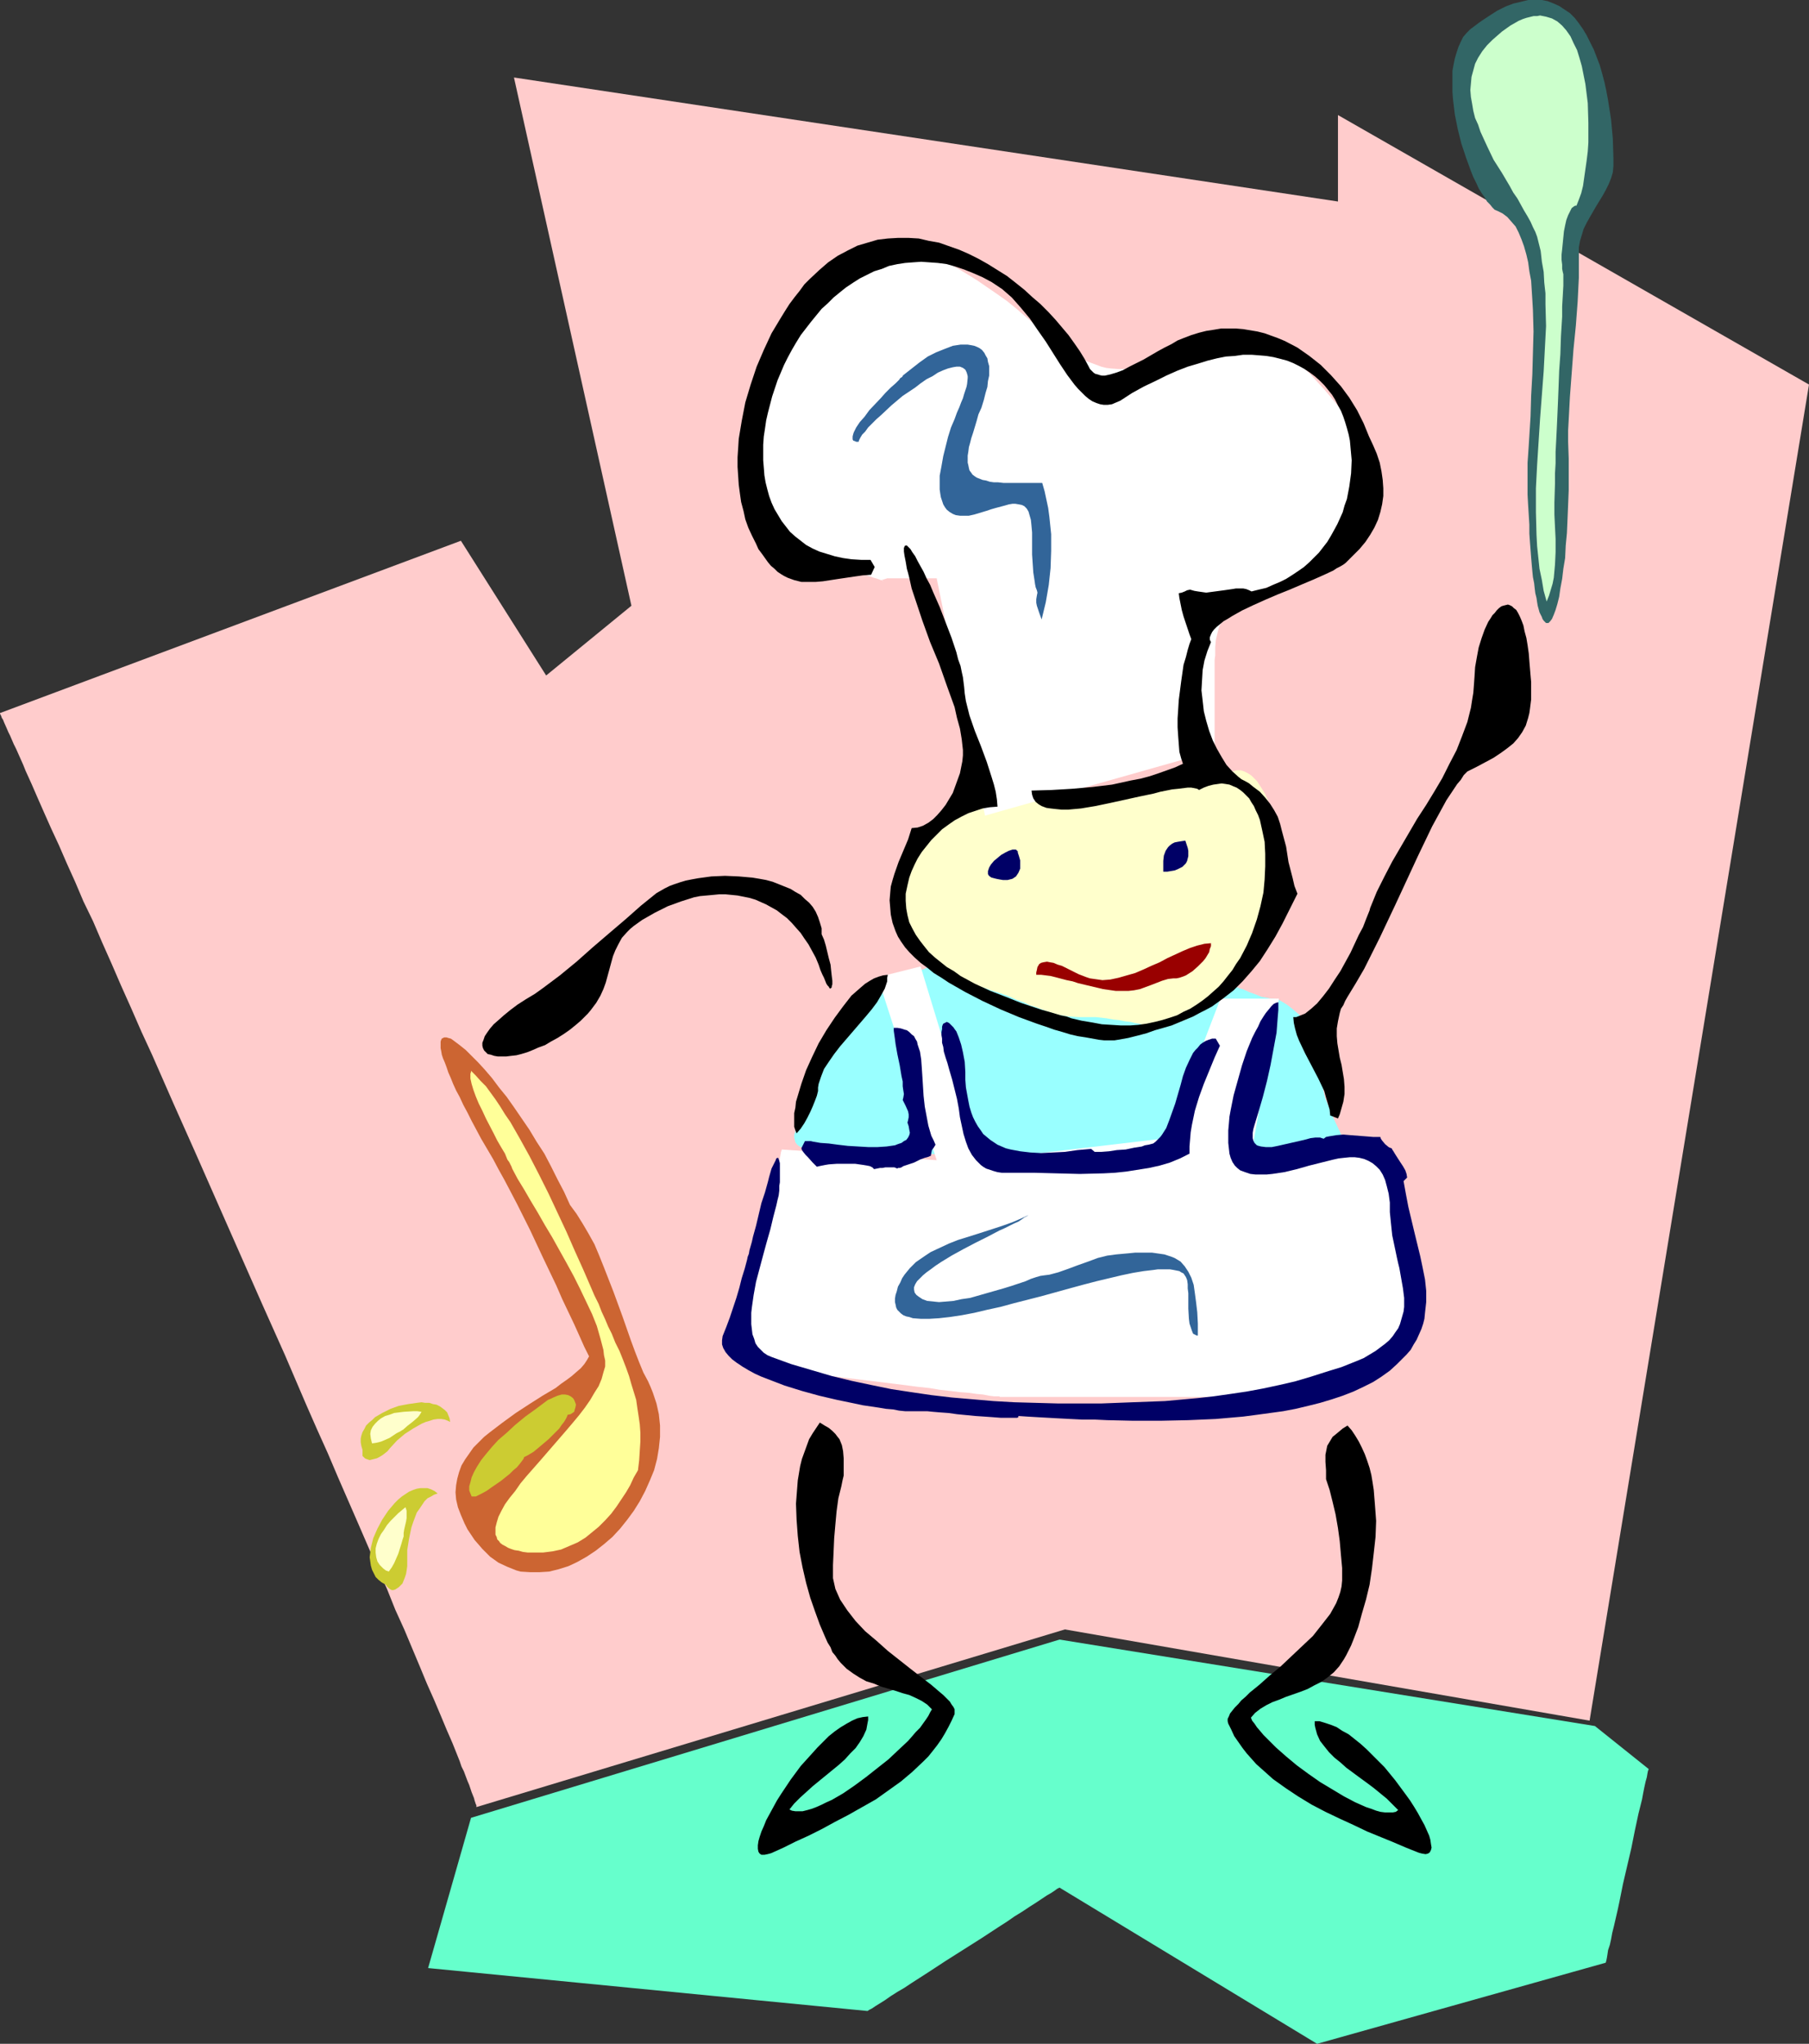 <?xml version="1.0" encoding="UTF-8" standalone="no"?>
<svg
   version="1.0"
   width="129.724mm"
   height="146.573mm"
   id="svg29"
   sodipodi:docname="Ready to Barbeque.wmf"
   xmlns:inkscape="http://www.inkscape.org/namespaces/inkscape"
   xmlns:sodipodi="http://sodipodi.sourceforge.net/DTD/sodipodi-0.dtd"
   xmlns="http://www.w3.org/2000/svg"
   xmlns:svg="http://www.w3.org/2000/svg">
  <rect width="100%" height="100%" fill="#333333" stroke="none"/>
  <sodipodi:namedview
     id="namedview29"
     pagecolor="#ffffff"
     bordercolor="#000000"
     borderopacity="0.25"
     inkscape:showpageshadow="2"
     inkscape:pageopacity="0.0"
     inkscape:pagecheckerboard="0"
     inkscape:deskcolor="#d1d1d1"
     inkscape:document-units="mm" />
  <defs
     id="defs1">
    <pattern
       id="WMFhbasepattern"
       patternUnits="userSpaceOnUse"
       width="6"
       height="6"
       x="0"
       y="0" />
  </defs>
  <path
     style="fill:#66ffcc;fill-opacity:1;fill-rule:evenodd;stroke:none"
     d="m 287.163,444.41 -159.499,48.319 -11.635,40.724 119.099,11.635 v 0 0 l 0.485,-0.323 0.646,-0.323 0.97,-0.646 1.293,-0.808 1.293,-0.808 1.616,-1.131 1.778,-1.131 1.939,-1.131 1.939,-1.293 2.262,-1.454 2.262,-1.454 4.686,-3.07 4.848,-3.07 4.848,-3.07 4.686,-3.07 2.262,-1.454 2.101,-1.454 2.101,-1.293 1.939,-1.293 1.778,-1.131 1.454,-0.97 1.454,-0.97 1.131,-0.646 0.97,-0.646 0.646,-0.485 0.646,-0.323 v 0 0 l 69.811,42.34 78.214,-21.978 v 0 l 0.162,-0.485 0.162,-0.808 0.162,-0.97 0.162,-1.131 0.485,-1.454 0.323,-1.454 0.323,-1.778 0.485,-1.939 0.485,-2.101 0.485,-2.101 0.485,-2.262 0.97,-4.848 2.262,-9.696 0.97,-4.848 0.485,-2.262 0.485,-2.262 0.485,-1.939 0.485,-1.939 0.323,-1.778 0.323,-1.616 0.323,-1.454 0.323,-1.131 0.162,-0.97 0.162,-0.808 0.162,-0.323 v -0.162 l -14.544,-11.635 z"
     id="path1" />
  <path
     style="fill:#ffcccc;fill-opacity:1;fill-rule:evenodd;stroke:none"
     d="m 129.118,489.82 v -0.485 l -0.162,-0.323 -0.162,-0.485 -0.162,-0.485 -0.162,-0.646 -0.323,-0.808 -0.323,-0.808 -0.323,-0.97 -0.323,-0.97 -0.485,-1.131 -0.485,-1.293 -0.485,-1.293 -0.646,-1.293 -0.485,-1.454 -0.646,-1.616 -0.646,-1.616 -0.646,-1.616 -1.616,-3.717 -1.616,-3.878 -1.778,-4.202 -1.939,-4.363 -1.939,-4.686 -2.101,-5.01 -2.101,-5.01 -2.424,-5.333 -2.262,-5.656 -2.586,-5.656 -2.586,-5.979 -2.586,-5.979 -2.747,-6.303 -2.747,-6.303 -2.747,-6.464 -2.909,-6.464 -2.909,-6.626 -5.818,-13.575 -6.141,-13.736 -12.12,-27.473 -5.979,-13.575 -5.979,-13.413 -2.909,-6.626 -2.909,-6.626 -2.909,-6.303 -2.747,-6.303 -2.747,-6.141 -2.586,-5.979 -2.586,-5.818 -2.424,-5.656 -2.586,-5.333 -2.262,-5.333 -2.262,-5.01 -2.101,-4.848 -2.101,-4.525 -1.939,-4.363 -1.778,-4.04 L 8.565,212.509 6.949,208.953 6.302,207.337 5.656,205.883 5.01,204.429 4.363,202.974 3.717,201.681 3.232,200.55 2.747,199.419 2.262,198.449 1.778,197.318 1.131,195.864 0.808,195.055 0.485,194.571 0.323,194.086 0.162,193.763 0,193.439 v -0.162 0 l 124.917,-46.703 23.109,36.522 23.109,-18.908 -31.835,-143.181 223.331,33.614 V 31.189 L 490.294,104.234 430.825,466.388 288.617,441.663 Z"
     id="path2" />
  <path
     style="fill:#99ffff;fill-opacity:1;fill-rule:evenodd;stroke:none"
     d="m 253.227,261.475 h -0.162 l -0.162,0.162 -0.162,0.162 h -0.485 l -0.323,0.323 -0.646,0.162 -1.131,0.485 -1.616,0.485 -1.616,0.808 -3.717,1.616 -3.717,1.454 -1.778,0.97 -1.616,0.808 -1.293,0.646 -1.131,0.808 -0.485,0.323 -0.485,0.323 -0.162,0.162 -0.162,0.323 -0.323,0.485 -0.485,0.485 -0.485,0.646 -0.646,0.646 -0.646,0.808 -0.808,0.646 -1.616,1.939 -1.616,2.101 -0.646,1.131 -0.646,1.293 -0.646,1.293 -0.646,1.454 -0.323,1.454 -0.323,1.616 -0.323,1.616 -0.323,1.616 -0.97,3.07 -1.293,3.07 -1.131,2.909 -0.646,1.293 -0.646,1.293 -0.485,1.293 -0.485,1.131 -0.485,0.97 -0.162,0.97 -0.323,0.808 v 0.808 l 0.162,0.646 0.162,0.646 0.485,0.646 0.646,0.485 0.808,0.323 0.97,0.485 1.131,0.323 1.293,0.323 1.293,0.323 1.454,0.162 2.909,0.323 3.232,0.162 h 3.232 3.07 l 3.07,-0.162 3.07,-0.323 3.394,-0.162 h 3.555 l 1.939,0.162 2.262,0.162 2.262,0.162 2.424,0.485 2.586,0.485 2.909,0.646 5.979,1.131 5.818,0.97 5.656,0.646 2.747,0.162 2.586,0.323 2.586,0.162 2.424,0.162 h 2.262 2.262 6.949 3.07 1.778 1.939 2.101 l 2.101,-0.162 2.262,-0.162 h 2.424 l 5.01,-0.323 5.171,-0.323 5.333,-0.323 5.656,-0.485 2.586,-0.323 2.747,-0.323 2.424,-0.162 2.424,-0.485 2.262,-0.323 2.101,-0.485 1.939,-0.323 1.778,-0.485 1.778,-0.485 1.293,-0.323 1.293,-0.323 1.131,-0.323 0.808,-0.162 0.646,-0.162 0.323,-0.162 h 0.162 l -0.162,-0.323 -0.162,-0.323 -0.323,-0.646 -0.485,-0.97 -0.485,-1.131 -0.485,-1.131 -1.293,-2.747 -1.293,-2.747 -0.485,-1.454 -0.485,-1.131 -0.485,-1.131 -0.323,-1.131 -0.162,-0.808 -0.162,-0.646 0.162,-0.485 v -0.485 l 0.162,-0.808 0.323,-0.646 0.323,-1.778 0.485,-1.939 0.162,-1.939 v -0.97 -0.97 l -0.162,-0.97 -0.323,-0.808 -0.485,-0.808 -0.646,-0.808 -1.454,-1.454 -1.616,-1.778 -3.555,-3.717 -1.939,-1.616 -0.808,-0.646 -0.97,-0.646 -0.808,-0.485 -0.808,-0.485 -0.808,-0.162 -0.646,-0.162 h -0.808 l -0.646,-0.162 -1.778,-0.323 -1.616,-0.646 -1.778,-0.646 -1.778,-0.808 -0.646,-0.162 -0.808,-0.323 -1.454,-0.485 h -0.485 l -0.485,-0.162 h -0.485 -0.323 -0.485 l -0.646,-0.162 h -0.646 -1.616 l -1.778,-0.162 -2.262,-0.162 -2.586,-0.162 -2.747,-0.162 -2.909,-0.162 -3.07,-0.323 -3.394,-0.162 -3.232,-0.162 -7.272,-0.485 -7.272,-0.485 -7.434,-0.646 -3.555,-0.162 -3.394,-0.323 -3.394,-0.162 -3.232,-0.323 -3.07,-0.162 -2.747,-0.162 -2.586,-0.162 -2.424,-0.162 -2.101,-0.162 -1.778,-0.162 -1.293,-0.162 h -0.646 -0.485 -0.323 l -0.323,-0.162 z"
     id="path3" />
  <path
     style="fill:#ffffcc;fill-opacity:1;fill-rule:evenodd;stroke:none"
     d="m 263.569,216.387 -0.162,0.162 -0.323,0.162 -0.808,0.323 -1.131,0.485 -1.131,0.808 -1.454,0.808 -1.616,0.97 -1.616,0.97 -1.616,1.131 -1.616,1.293 -1.616,1.293 -1.293,1.293 -1.293,1.293 -1.131,1.454 -0.808,1.454 -0.485,1.293 -0.162,0.808 v 0.646 l -0.162,1.293 v 1.131 l -0.162,1.131 -0.323,0.808 -0.323,1.778 -0.485,1.454 -0.162,1.454 v 0.97 0.97 l 0.162,0.97 0.323,1.131 0.485,1.454 0.646,1.454 0.646,1.616 0.646,1.293 0.485,1.293 0.646,1.131 0.485,0.97 0.485,0.97 0.97,1.454 1.131,1.293 1.293,1.131 1.293,1.131 0.808,0.646 0.97,0.646 1.939,1.293 2.101,1.131 2.262,0.97 2.262,0.808 2.586,0.808 2.262,0.808 2.586,0.808 2.262,0.808 2.101,0.97 1.939,0.646 1.616,0.808 1.616,0.485 2.909,1.131 1.616,0.485 1.616,0.485 0.97,0.162 0.808,0.162 1.293,0.162 2.586,0.162 h 1.454 0.97 0.97 1.131 l 1.454,0.162 1.454,0.162 1.778,0.323 1.616,0.162 1.616,0.323 1.454,0.162 1.293,0.323 1.131,0.162 0.97,0.323 0.97,0.162 0.97,0.162 h 1.778 1.939 l 0.97,-0.162 1.131,-0.323 1.131,-0.323 1.293,-0.485 1.454,-0.485 1.293,-0.646 1.454,-0.808 1.293,-0.808 2.586,-1.939 2.586,-2.262 2.262,-2.101 1.131,-1.131 0.97,-0.97 0.97,-1.131 0.808,-0.97 0.808,-0.808 0.808,-0.646 0.646,-0.808 0.646,-0.97 0.485,-1.131 0.485,-1.131 0.97,-2.424 0.646,-2.747 0.485,-2.586 0.162,-1.131 0.162,-1.293 0.162,-0.97 v -0.97 -0.646 -0.646 -1.778 l 0.162,-1.616 v -1.778 -2.101 -2.262 l 0.323,-4.848 v -2.424 -2.262 -2.101 l 0.162,-1.939 v -1.616 -0.646 -0.646 -0.97 -0.162 l -0.162,-0.323 -0.162,-0.485 -0.323,-0.646 -0.323,-0.808 -0.485,-0.808 -1.131,-1.778 -0.646,-0.97 -0.808,-0.808 -0.646,-0.646 -0.97,-0.646 -0.97,-0.485 -0.97,-0.323 h -1.131 l -1.131,0.323 -1.293,0.323 -1.454,0.323 -1.616,0.323 -1.939,0.485 -2.101,0.323 -2.101,0.485 -4.525,0.646 -9.534,1.454 -2.262,0.323 -2.262,0.323 -2.101,0.323 -1.778,0.162 -0.97,0.162 h -1.131 l -2.424,0.323 -2.586,0.162 -2.909,0.162 -6.141,0.323 -6.302,0.162 -2.909,0.162 -2.747,0.162 h -2.586 l -2.262,0.162 h -0.97 -0.808 -1.454 -0.646 z"
     id="path4" />
  <path
     style="fill:#ffffff;fill-opacity:1;fill-rule:evenodd;stroke:none"
     d="m 237.875,264.868 15.998,49.612 -42.016,-2.909 v 0.162 l -0.162,0.485 -0.162,0.808 -0.162,0.97 -0.323,1.293 -0.323,1.616 -0.323,1.778 -0.323,1.939 -0.485,2.262 -0.485,2.262 -0.485,2.424 -0.485,2.424 -0.97,5.333 -1.131,5.495 -1.131,5.495 -0.97,5.171 -0.485,2.586 -0.485,2.424 -0.485,2.262 -0.485,2.101 -0.323,1.939 -0.323,1.778 -0.323,1.454 -0.162,1.454 -0.323,0.97 -0.162,0.808 -0.162,0.485 v 0.162 h 0.162 0.162 0.162 l 0.323,0.162 h 0.485 0.485 l 1.293,0.323 1.616,0.162 1.939,0.162 2.101,0.323 2.424,0.323 2.586,0.323 2.747,0.323 2.909,0.323 3.07,0.323 6.464,0.808 13.251,1.616 6.302,0.808 3.07,0.323 2.909,0.485 2.909,0.323 2.586,0.323 2.262,0.162 2.262,0.323 1.778,0.162 1.616,0.323 1.293,0.162 h 0.646 0.323 0.485 l 0.162,0.162 h 0.162 60.923 l 37.814,-5.818 14.544,-17.453 -7.272,-43.795 h -37.814 l 7.272,-40.886 h -15.837 l -14.544,37.815 -50.742,5.979 -15.998,-52.521 z"
     id="path5" />
  <path
     style="fill:#ffffff;fill-opacity:1;fill-rule:evenodd;stroke:none"
     d="m 266.963,221.074 -13.09,-64.318 h -11.635 -0.646 -0.646 -0.485 l -0.485,0.162 -0.485,0.162 h -0.323 v 0.162 0.162 l 0.162,0.162 v -0.162 l -0.323,-0.162 h -0.323 l -0.323,-0.162 -0.485,-0.162 -0.485,-0.162 -0.646,-0.162 -0.808,-0.323 -0.97,-0.323 -1.131,-0.323 -1.131,-0.323 -1.454,-0.485 -1.616,-0.485 -1.778,-0.485 -1.939,-0.646 -1.778,-0.485 -1.616,-0.646 -1.616,-0.485 -1.454,-0.646 -1.454,-0.646 -2.424,-1.293 -2.262,-1.293 -1.939,-1.454 -1.454,-1.454 -1.454,-1.454 -1.131,-1.616 -0.808,-1.616 -0.646,-1.454 -0.485,-1.616 -0.485,-1.616 -0.162,-1.778 -0.162,-3.232 v -0.808 -0.97 l 0.162,-1.293 v -1.131 l 0.162,-1.454 0.162,-1.293 0.323,-3.07 0.323,-3.394 0.485,-3.394 1.293,-7.272 0.646,-3.394 0.808,-3.394 0.808,-3.232 0.97,-2.747 0.485,-1.293 0.485,-1.131 0.485,-1.131 0.485,-0.97 0.485,-0.808 0.485,-0.646 0.646,-0.485 0.485,-0.485 0.646,-0.323 0.646,-0.323 0.808,-0.485 0.97,-0.485 0.97,-0.646 0.97,-0.646 2.262,-1.454 2.586,-1.616 2.747,-1.778 5.494,-3.555 2.586,-1.616 2.586,-1.616 2.424,-1.616 0.97,-0.646 0.97,-0.808 0.97,-0.485 0.808,-0.485 0.808,-0.485 0.485,-0.485 0.485,-0.323 0.485,-0.323 h 0.162 l 0.162,-0.162 v 0 0.162 h 0.323 l 0.162,0.162 0.808,0.323 1.131,0.485 1.293,0.646 1.454,0.646 1.778,0.97 1.939,0.97 2.101,1.131 2.262,1.293 2.424,1.454 2.586,1.616 2.586,1.778 2.586,1.778 2.747,1.939 2.586,2.101 1.293,1.131 1.131,0.97 1.131,0.97 0.97,0.808 0.808,0.646 0.646,0.646 0.808,0.646 0.485,0.646 0.97,0.97 0.808,0.808 0.323,0.323 0.323,0.323 0.485,0.646 1.293,0.97 0.646,0.485 0.97,0.646 1.293,0.485 0.808,0.323 0.808,0.485 0.97,0.323 0.97,0.485 1.131,0.485 1.293,0.485 1.293,0.485 1.293,0.485 1.293,0.323 1.293,0.162 2.262,0.162 h 2.101 l 2.101,-0.323 1.939,-0.646 1.939,-0.646 1.939,-0.808 3.878,-1.778 1.939,-0.808 2.101,-0.808 2.101,-0.646 2.262,-0.485 2.424,-0.485 h 2.747 2.586 l 2.424,0.162 2.262,0.162 2.101,0.323 1.939,0.323 2.101,0.646 1.778,0.808 1.778,0.808 1.778,1.131 1.778,1.131 1.778,1.454 1.778,1.616 1.778,1.939 1.939,2.101 1.939,2.262 2.101,2.586 2.101,2.747 1.778,2.586 1.616,2.586 1.293,2.586 1.131,2.262 0.97,2.424 0.808,2.262 0.485,2.262 0.323,2.101 v 2.101 1.939 l -0.323,2.101 -0.485,1.778 -0.646,1.778 -0.808,1.778 -0.97,1.778 -0.485,0.808 -0.808,0.646 -1.454,1.454 -1.939,1.454 -1.939,1.293 -2.101,1.131 -2.424,0.97 -4.848,2.101 -4.848,1.778 -2.262,0.97 -2.101,0.97 -2.101,0.808 -1.778,1.131 -1.616,0.97 -1.293,0.97 -0.97,1.131 -0.97,0.808 -0.97,0.646 -0.808,0.646 -1.616,1.131 -1.131,1.131 -0.485,0.808 -0.485,0.808 -0.323,1.131 -0.323,1.293 -0.323,1.454 -0.162,1.939 v 0.97 1.131 l -0.162,1.293 v 1.293 23.271 z"
     id="path6" />
  <path
     style="fill:#326666;fill-opacity:1;fill-rule:evenodd;stroke:none"
     d="m 437.289,42.987 -0.162,-5.333 -0.485,-5.333 -0.808,-5.171 -0.485,-2.586 -0.485,-2.262 -0.646,-2.424 -0.646,-2.262 -0.808,-2.101 -0.808,-2.101 -0.97,-1.939 -0.97,-1.939 -0.97,-1.616 -1.131,-1.616 -1.131,-1.454 -1.293,-1.293 -1.454,-0.97 -1.454,-0.97 -1.454,-0.646 L 419.513,0.323 417.897,0 h -1.778 -1.939 l -1.939,0.485 -2.101,0.485 -2.101,0.808 -2.262,1.131 -2.262,1.454 -2.424,1.616 -2.586,1.939 -0.97,0.97 -0.97,1.131 -0.646,1.293 -0.646,1.454 -0.485,1.454 -0.485,1.616 -0.323,1.616 -0.323,1.778 v 1.778 1.939 1.939 l 0.162,2.101 0.485,4.04 0.808,4.04 0.97,3.878 1.293,3.878 1.293,3.555 0.646,1.616 0.808,1.616 0.646,1.454 0.808,1.293 0.808,1.131 0.646,1.131 0.808,0.808 0.646,0.808 0.646,0.646 0.808,0.323 1.293,0.646 1.293,0.97 1.131,1.293 1.131,1.293 0.808,1.616 0.808,1.939 0.646,1.778 0.646,2.262 0.485,2.101 0.323,2.424 0.485,2.586 0.162,2.586 0.162,2.586 0.162,2.747 0.162,5.818 -0.162,5.818 -0.162,5.818 -0.323,5.818 -0.162,5.656 -0.323,5.171 -0.162,2.586 -0.162,2.424 -0.162,2.262 v 2.101 3.878 2.747 l 0.162,2.909 0.162,2.586 0.162,2.586 v 2.424 l 0.162,2.262 0.162,2.101 0.162,2.101 0.162,1.939 0.162,1.778 0.162,1.616 0.323,1.616 0.162,1.454 0.162,1.293 0.323,1.293 0.162,1.131 0.162,0.97 0.485,1.778 0.323,0.646 0.323,0.646 0.162,0.485 0.323,0.485 0.162,0.162 0.323,0.323 0.162,0.162 h 0.646 l 0.485,-0.485 0.485,-0.646 0.485,-1.131 0.485,-1.293 0.485,-1.616 0.485,-1.939 0.323,-2.262 0.485,-2.586 0.323,-2.747 0.485,-2.909 0.162,-3.394 0.323,-3.394 0.162,-3.717 0.162,-3.878 0.162,-4.04 v -4.202 -4.363 l -0.162,-4.525 v -3.07 l 0.162,-2.909 0.323,-6.141 0.485,-6.464 0.485,-6.464 0.646,-6.464 0.485,-6.464 0.323,-6.464 v -6.303 -1.939 l 0.323,-1.778 0.485,-1.616 0.485,-1.616 0.808,-1.616 0.808,-1.454 1.778,-3.07 1.778,-2.909 0.808,-1.454 0.808,-1.616 0.646,-1.616 0.485,-1.616 0.162,-1.778 z"
     id="path7" />
  <path
     style="fill:#ccffcc;fill-opacity:1;fill-rule:evenodd;stroke:none"
     d="m 427.27,55.753 h -0.323 l -0.323,0.162 -0.646,0.485 -0.485,0.97 -0.485,0.97 -0.485,1.293 -0.323,1.454 -0.323,1.616 -0.162,1.616 -0.323,3.232 -0.162,1.454 v 1.454 l 0.162,1.293 v 1.131 l 0.162,0.808 0.162,0.646 v 3.07 l -0.162,2.909 -0.162,2.747 v 2.747 l -0.323,5.333 -0.162,4.848 -0.323,4.525 -0.162,4.363 -0.162,4.04 -0.162,3.717 -0.162,3.555 -0.162,3.232 -0.162,3.07 v 3.07 l -0.162,2.747 v 2.747 l -0.162,5.171 v 3.232 l 0.162,3.394 0.162,3.232 v 3.555 l -0.162,3.394 -0.323,3.555 -0.323,1.616 -0.485,1.616 -0.485,1.616 -0.646,1.616 -0.808,-2.909 -0.485,-2.909 -0.646,-3.07 -0.323,-3.07 -0.323,-3.07 -0.162,-3.07 -0.162,-6.141 v -6.464 l 0.323,-6.303 0.808,-12.605 0.97,-12.767 0.323,-6.141 0.323,-6.141 -0.162,-5.979 v -2.909 l -0.323,-2.909 -0.162,-2.909 -0.485,-2.747 -0.323,-2.909 -0.646,-2.586 -0.323,-1.293 -0.485,-1.293 -0.646,-1.293 -0.646,-1.454 -0.808,-1.454 -0.97,-1.616 -1.778,-3.232 -1.131,-1.616 -0.97,-1.778 -2.101,-3.555 -2.262,-3.555 -1.778,-3.717 -1.778,-3.878 -0.646,-1.939 -0.808,-1.778 -0.485,-1.939 -0.323,-1.939 -0.323,-1.778 -0.162,-1.939 0.162,-1.778 0.162,-1.778 0.485,-1.778 0.485,-1.778 0.808,-1.616 1.131,-1.778 1.293,-1.616 1.454,-1.454 1.293,-1.131 1.293,-1.131 1.131,-0.808 1.131,-0.808 1.131,-0.646 1.131,-0.646 1.131,-0.485 0.97,-0.323 1.939,-0.485 h 0.97 l 0.808,-0.162 1.616,0.323 1.616,0.485 1.454,0.808 1.293,1.131 1.131,1.293 1.131,1.616 0.808,1.778 0.97,1.939 0.646,2.101 0.646,2.262 0.485,2.424 0.485,2.424 0.323,2.586 0.323,2.586 0.162,5.333 v 2.586 2.747 l -0.162,2.424 -0.323,2.586 -0.323,2.262 -0.323,2.262 -0.323,2.262 -0.485,1.939 -0.646,1.778 z"
     id="path8" />
  <path
     style="fill:#326599;fill-opacity:1;fill-rule:evenodd;stroke:none"
     d="m 279.729,144.312 v 1.616 2.101 2.262 l 0.162,2.424 0.162,2.424 0.323,2.101 0.162,1.131 0.162,0.808 0.323,0.808 0.162,0.646 -0.162,0.808 -0.162,0.97 v 0.97 l 0.162,0.808 0.646,1.939 0.646,1.778 1.131,-4.686 0.808,-4.686 0.485,-4.525 0.162,-4.687 v -4.525 l -0.485,-4.687 -0.323,-2.424 -0.485,-2.262 -0.485,-2.262 -0.646,-2.262 h -2.101 -1.939 -1.778 -1.616 -1.616 -1.454 l -1.454,-0.162 h -1.131 l -1.131,-0.162 -0.97,-0.323 -0.97,-0.162 -0.808,-0.323 -0.808,-0.323 -0.485,-0.323 -0.646,-0.485 -0.323,-0.485 -0.485,-0.646 -0.162,-0.646 -0.162,-0.808 -0.162,-0.646 v -0.97 -0.97 l 0.162,-0.97 0.162,-1.293 0.323,-1.131 0.323,-1.293 0.485,-1.454 0.485,-1.616 0.485,-1.616 0.485,-1.778 0.808,-1.778 0.646,-2.101 0.485,-1.939 0.485,-1.616 0.162,-1.616 0.323,-1.454 v -1.293 -1.293 l -0.323,-1.131 -0.162,-0.97 -0.485,-0.808 -0.323,-0.646 -0.646,-0.808 -0.646,-0.485 -0.646,-0.323 -0.808,-0.323 -0.808,-0.162 -0.97,-0.162 h -0.97 -0.97 l -2.101,0.323 -2.101,0.808 -2.424,0.97 -2.262,1.131 -2.262,1.616 -2.262,1.778 -2.262,1.778 v 0.162 l -0.323,0.323 -0.323,0.162 -0.323,0.485 -0.97,0.97 -1.293,1.131 -1.454,1.454 -1.293,1.454 -3.07,3.232 -1.293,1.778 -1.293,1.454 -0.97,1.454 -0.323,0.646 -0.323,0.646 -0.162,0.485 -0.162,0.646 v 0.485 0.323 l 0.162,0.323 0.485,0.162 0.323,0.162 h 0.646 l 0.162,-0.485 0.323,-0.646 0.485,-0.808 0.808,-0.808 0.808,-1.131 0.97,-0.97 1.293,-1.293 1.293,-1.131 2.747,-2.586 3.07,-2.586 3.394,-2.262 1.454,-1.131 1.616,-1.131 1.616,-0.808 1.454,-0.97 1.454,-0.646 1.293,-0.485 1.293,-0.323 0.97,-0.162 h 0.97 l 0.808,0.323 0.646,0.485 0.323,0.646 0.162,0.485 0.162,0.646 v 0.485 l -0.162,1.616 -0.162,0.808 -0.323,0.97 -0.323,0.97 -0.323,1.131 -0.485,1.131 -0.485,1.293 -0.646,1.454 -0.646,1.778 -0.97,2.262 -0.808,2.586 -0.646,2.586 -0.646,2.586 -0.485,2.747 -0.485,2.586 v 2.424 1.293 l 0.162,1.131 0.162,0.97 0.323,0.97 0.323,0.97 0.485,0.808 0.485,0.646 0.808,0.646 0.808,0.485 0.808,0.323 1.131,0.162 h 1.131 1.293 l 1.454,-0.323 1.616,-0.485 1.616,-0.485 1.454,-0.485 1.131,-0.323 2.424,-0.646 1.131,-0.323 0.97,-0.162 h 0.808 l 0.97,0.162 0.808,0.162 0.646,0.323 0.646,0.646 0.485,0.808 0.323,1.131 0.323,1.131 0.162,1.616 z"
     id="path9" />
  <path
     style="fill:#000000;fill-opacity:1;fill-rule:evenodd;stroke:none"
     d="m 261.307,186.167 -0.162,-1.293 -0.162,-1.293 -0.323,-1.454 -0.323,-1.616 -0.646,-1.778 -0.485,-1.939 -1.293,-3.878 -1.616,-4.202 -1.616,-4.202 -1.778,-4.04 -0.808,-1.939 -0.97,-1.778 -0.808,-1.778 -0.808,-1.454 -0.808,-1.454 -0.646,-1.293 -0.808,-1.131 -0.485,-0.808 -0.485,-0.485 -0.485,-0.485 h -0.323 l -0.323,0.162 v 0.162 l -0.162,0.323 v 0.97 l 0.162,1.131 0.162,0.808 0.162,0.808 0.162,0.97 0.162,0.97 0.323,1.131 0.323,1.293 0.646,2.909 0.97,2.909 1.939,5.818 2.101,5.818 2.424,5.818 2.101,5.979 2.101,5.818 0.646,2.909 0.808,2.909 0.485,2.909 0.323,2.909 v 1.454 l -0.162,1.616 -0.323,1.616 -0.323,1.616 -0.646,1.778 -0.646,1.778 -0.646,1.778 -0.97,1.616 -0.97,1.616 -1.131,1.454 -1.131,1.293 -1.131,1.131 -1.293,0.97 -1.454,0.808 -1.454,0.485 -1.616,0.162 -0.97,3.07 -2.586,6.141 -1.131,3.232 -0.485,1.616 -0.485,1.778 -0.162,1.778 -0.162,1.939 0.162,1.939 0.162,1.939 0.485,2.262 0.808,2.262 0.646,1.454 0.808,1.293 1.131,1.616 1.131,1.293 1.454,1.454 1.616,1.454 1.778,1.293 1.778,1.454 2.101,1.293 1.939,1.293 2.262,1.293 2.262,1.293 4.686,2.424 4.848,2.262 5.01,2.101 4.848,1.778 2.424,0.808 2.262,0.808 2.262,0.646 2.101,0.646 2.101,0.485 2.101,0.323 1.778,0.323 1.778,0.323 1.454,0.162 h 1.454 1.293 l 0.97,-0.162 2.747,-0.485 2.586,-0.646 2.424,-0.646 2.262,-0.808 2.262,-0.646 2.262,-0.646 1.939,-0.808 1.939,-0.808 1.939,-0.808 1.778,-0.97 1.616,-0.808 1.778,-0.97 2.909,-2.101 2.909,-2.262 2.424,-2.424 2.424,-2.747 2.262,-2.747 2.101,-3.232 2.101,-3.394 1.939,-3.555 1.939,-3.878 2.101,-4.202 -0.808,-2.101 -0.485,-2.101 -1.131,-4.363 -0.323,-2.101 -0.323,-2.101 -1.131,-4.202 -0.485,-1.939 -0.646,-1.939 -0.97,-1.778 -1.131,-1.778 -1.293,-1.616 -1.454,-1.616 -1.939,-1.454 -0.97,-0.808 -1.131,-0.646 -0.97,-0.485 -0.808,-0.646 -1.616,-1.454 -1.616,-1.778 -1.293,-2.101 -1.293,-2.262 -1.131,-2.262 -0.97,-2.586 -0.808,-2.747 -0.646,-2.586 -0.323,-2.909 -0.323,-2.747 0.162,-2.747 0.162,-2.747 0.485,-2.586 0.808,-2.586 0.97,-2.424 -0.323,-0.646 v -0.646 l 0.323,-0.808 0.323,-0.646 0.485,-0.646 0.808,-0.808 0.808,-0.646 0.97,-0.808 1.131,-0.646 1.293,-0.808 2.586,-1.454 3.07,-1.454 3.232,-1.454 3.394,-1.454 3.232,-1.293 3.394,-1.454 3.07,-1.293 2.909,-1.293 2.424,-1.131 0.97,-0.646 0.97,-0.485 0.808,-0.485 0.646,-0.485 1.939,-1.939 1.778,-1.778 1.616,-1.939 1.293,-1.939 1.131,-1.939 0.97,-2.101 0.646,-2.101 0.485,-2.101 0.323,-2.262 v -2.101 l -0.162,-2.262 -0.323,-2.262 -0.485,-2.424 -0.808,-2.424 -0.97,-2.262 -1.131,-2.424 -1.454,-3.555 -1.778,-3.555 -2.101,-3.394 -2.262,-3.07 -2.747,-3.07 -2.747,-2.747 -3.07,-2.424 -1.616,-1.131 -1.616,-1.131 -3.394,-1.778 -1.939,-0.808 -1.778,-0.646 -1.778,-0.646 -1.939,-0.485 -1.939,-0.323 -1.939,-0.323 -1.939,-0.162 h -1.939 -2.101 l -1.939,0.323 -2.101,0.323 -1.939,0.485 -2.101,0.646 -2.101,0.808 -1.616,0.646 -1.616,0.97 -1.939,0.97 -1.778,0.97 -3.878,2.262 -1.939,0.97 -1.939,0.97 -1.778,0.97 -1.778,0.646 -1.616,0.485 -1.454,0.323 h -0.808 l -0.646,-0.162 -0.485,-0.162 -0.646,-0.162 -0.485,-0.323 -0.485,-0.485 -0.485,-0.485 -0.323,-0.646 -1.131,-2.101 -1.293,-2.101 -1.454,-2.101 -1.616,-2.262 -1.778,-2.101 -1.778,-2.101 -1.939,-2.101 -2.101,-2.101 -2.262,-1.939 -2.101,-1.939 -2.424,-1.939 -2.262,-1.778 -2.586,-1.616 -2.586,-1.616 -2.586,-1.454 -2.586,-1.293 -2.586,-1.131 -2.747,-0.97 -2.747,-0.97 -2.747,-0.485 -2.747,-0.646 -2.747,-0.162 h -2.909 l -2.747,0.162 -2.747,0.323 -2.747,0.808 -2.747,0.808 -2.586,1.293 -2.747,1.454 -2.586,1.778 -2.424,2.101 -2.586,2.424 -1.454,1.454 -1.293,1.778 -1.293,1.616 -1.454,1.939 -1.131,1.778 -1.293,2.101 -2.424,4.04 -2.101,4.525 -1.939,4.525 -1.616,4.848 -1.454,4.848 -0.97,5.01 -0.808,4.848 -0.162,2.586 -0.162,2.424 v 2.586 l 0.162,2.424 0.162,2.424 0.323,2.424 0.323,2.262 0.646,2.424 0.485,2.262 0.808,2.262 0.97,2.101 1.131,2.262 0.646,1.454 0.97,1.293 0.808,1.131 0.808,1.131 0.808,0.97 0.97,0.808 0.808,0.808 0.97,0.646 0.808,0.485 0.97,0.485 1.778,0.646 1.939,0.485 h 1.939 1.939 l 1.939,-0.162 4.202,-0.646 4.363,-0.646 2.262,-0.323 2.262,-0.162 0.97,-2.101 -1.131,-1.939 h -2.586 l -2.586,-0.162 -2.262,-0.323 -2.262,-0.485 -2.101,-0.646 -2.101,-0.646 -1.778,-0.808 -1.778,-0.97 -1.454,-1.131 -1.454,-1.131 -1.454,-1.293 -1.131,-1.454 -1.131,-1.454 -0.97,-1.616 -0.97,-1.616 -0.808,-1.778 -0.646,-1.778 -0.485,-1.778 -0.485,-1.939 -0.323,-1.939 -0.162,-2.101 -0.162,-1.939 v -2.101 -2.101 l 0.162,-2.262 0.323,-2.101 0.323,-2.262 0.485,-2.101 1.131,-4.363 1.454,-4.363 1.778,-4.202 0.97,-1.939 1.131,-2.101 1.131,-1.939 1.293,-2.101 2.747,-3.555 1.454,-1.778 1.454,-1.778 1.616,-1.454 1.616,-1.616 1.778,-1.454 1.616,-1.293 1.939,-1.293 1.778,-1.131 1.939,-0.97 1.939,-0.97 2.101,-0.646 1.939,-0.808 2.262,-0.485 2.101,-0.323 2.101,-0.162 2.262,-0.162 2.262,0.162 2.262,0.162 2.424,0.323 2.262,0.646 2.424,0.808 2.424,0.97 2.586,1.131 2.424,1.293 1.454,0.97 1.454,0.97 1.293,1.131 1.293,1.131 2.424,2.747 2.424,2.909 2.101,3.07 2.262,3.232 1.939,3.07 1.939,3.07 1.939,2.909 1.939,2.586 0.97,1.131 0.97,0.97 0.97,0.97 0.97,0.808 0.97,0.646 1.131,0.485 0.97,0.323 0.97,0.162 h 1.131 l 1.131,-0.162 1.131,-0.485 1.131,-0.485 3.232,-2.101 3.232,-1.778 3.07,-1.454 2.909,-1.454 2.909,-1.293 2.909,-1.131 2.747,-0.808 2.586,-0.808 2.586,-0.646 2.424,-0.485 2.424,-0.162 2.262,-0.323 h 2.262 l 2.101,0.162 1.939,0.162 1.939,0.323 1.939,0.485 1.778,0.485 1.616,0.646 1.616,0.808 1.454,0.808 1.454,0.97 1.293,0.97 1.293,1.131 1.293,1.293 2.101,2.586 0.808,1.293 0.808,1.616 0.808,1.454 0.646,1.616 0.485,1.454 0.485,1.616 0.485,1.778 0.323,1.616 0.162,1.778 0.323,3.555 -0.162,3.555 -0.485,3.555 -0.646,3.394 -0.646,1.778 -0.485,1.778 -1.454,3.232 -0.97,1.778 -0.808,1.454 -0.97,1.616 -1.131,1.454 -1.131,1.454 -1.293,1.293 -1.293,1.293 -1.454,1.293 -1.616,1.131 -1.454,0.97 -1.778,1.131 -1.616,0.808 -1.939,0.808 -1.778,0.808 -2.101,0.485 -1.939,0.485 -0.646,-0.323 -0.808,-0.323 -0.808,-0.162 h -0.97 -0.97 l -0.97,0.162 -2.262,0.323 -2.424,0.323 -2.424,0.323 -1.131,-0.162 -1.131,-0.162 -0.97,-0.162 -1.131,-0.323 -0.808,0.162 -0.646,0.323 -0.808,0.323 -0.808,0.162 0.162,1.293 0.323,1.616 0.323,1.616 0.485,1.778 1.131,3.394 0.485,1.454 0.485,1.293 -0.485,1.293 -0.485,1.616 -0.485,1.939 -0.646,2.101 -0.323,2.262 -0.323,2.262 -0.646,5.01 -0.162,2.586 -0.162,2.424 v 2.424 l 0.162,2.424 0.162,2.101 0.162,2.101 0.485,1.778 0.485,1.454 -2.101,0.97 -2.262,0.808 -2.262,0.808 -2.424,0.808 -2.424,0.646 -2.586,0.485 -5.171,1.131 -5.333,0.646 -5.494,0.485 -5.494,0.323 -5.494,0.162 0.162,1.131 0.323,0.97 0.646,0.97 0.808,0.646 0.808,0.485 1.293,0.485 1.131,0.162 1.454,0.162 1.616,0.162 h 1.616 l 1.778,-0.162 1.778,-0.162 3.878,-0.646 3.878,-0.808 8.08,-1.778 3.878,-0.808 1.778,-0.485 1.616,-0.323 1.616,-0.323 1.616,-0.162 1.293,-0.162 1.293,-0.162 h 0.97 l 0.808,0.162 0.808,0.162 0.485,0.323 1.293,-0.646 1.293,-0.485 1.293,-0.323 1.131,-0.162 1.131,-0.162 1.131,0.162 0.97,0.162 1.131,0.485 0.808,0.323 0.97,0.646 0.808,0.646 0.808,0.808 0.808,0.808 0.646,1.131 0.646,0.97 0.485,1.131 0.646,1.293 0.485,1.293 0.646,2.909 0.646,3.07 0.162,3.232 v 3.394 l -0.162,3.555 -0.323,3.555 -0.808,3.717 -0.97,3.555 -1.293,3.717 -1.454,3.394 -1.778,3.394 -1.131,1.616 -0.97,1.616 -1.293,1.616 -1.131,1.454 -1.293,1.454 -1.454,1.293 -1.454,1.293 -1.454,1.131 -1.616,1.131 -1.778,1.131 -1.778,0.808 -1.778,0.97 -1.939,0.646 -2.101,0.646 -1.939,0.485 -2.262,0.485 -2.262,0.323 -2.262,0.162 h -2.424 l -2.586,-0.162 -2.586,-0.162 -2.586,-0.485 -2.909,-0.485 -2.747,-0.646 -1.293,-0.485 -1.616,-0.323 -1.616,-0.485 -1.616,-0.485 -1.778,-0.485 -1.939,-0.646 -3.878,-1.293 -4.04,-1.616 -4.202,-1.616 -4.202,-1.939 -3.878,-2.101 -1.778,-1.293 -1.939,-1.131 -1.616,-1.293 -1.616,-1.293 -1.616,-1.454 -1.293,-1.616 -1.131,-1.454 -1.131,-1.616 -0.97,-1.778 -0.808,-1.616 -0.485,-1.939 -0.323,-1.778 -0.162,-2.101 v -1.939 l 0.485,-2.262 0.485,-2.101 0.646,-1.778 0.808,-1.778 0.808,-1.616 1.131,-1.778 1.293,-1.616 1.293,-1.616 1.454,-1.454 1.454,-1.454 1.778,-1.293 1.616,-1.131 1.778,-0.97 1.939,-0.97 1.939,-0.646 1.939,-0.646 1.939,-0.323 2.101,-0.162 -0.162,-1.939 -0.323,-2.101 -0.485,-1.939 -0.646,-2.101 -1.293,-4.04 -1.616,-4.363 -1.616,-4.04 -1.454,-4.202 -0.485,-1.939 -0.485,-1.939 -0.323,-2.101 z"
     id="path10" />
  <path
     style="fill:#000066;fill-opacity:1;fill-rule:evenodd;stroke:none"
     d="m 275.851,231.093 v -0.323 l -0.162,-0.162 -0.323,-0.323 h -0.162 -0.808 l -0.97,0.323 -0.97,0.485 -1.131,0.646 -0.97,0.808 -0.97,0.808 -0.808,0.97 -0.485,0.808 -0.323,0.97 v 0.323 0.485 l 0.162,0.323 0.323,0.323 0.485,0.323 0.646,0.162 0.646,0.162 0.808,0.162 0.97,0.162 h 1.293 l 0.646,-0.162 0.646,-0.162 0.485,-0.323 0.485,-0.323 0.323,-0.485 0.323,-0.485 0.485,-1.131 v -1.131 -1.131 l -0.323,-1.131 z"
     id="path11" />
  <path
     style="fill:#000066;fill-opacity:1;fill-rule:evenodd;stroke:none"
     d="m 321.26,227.861 -1.131,0.162 -0.97,0.162 -0.808,0.162 -0.646,0.323 -0.646,0.485 -0.485,0.485 -0.323,0.485 -0.323,0.485 -0.485,1.293 -0.162,1.454 v 1.454 1.454 h 1.131 l 0.97,-0.162 0.97,-0.162 0.808,-0.323 0.646,-0.323 0.646,-0.323 0.485,-0.485 0.485,-0.485 0.323,-0.646 0.162,-0.646 0.162,-0.646 v -0.646 -0.808 l -0.162,-0.808 -0.323,-0.97 z"
     id="path12" />
  <path
     style="fill:#990000;fill-opacity:1;fill-rule:evenodd;stroke:none"
     d="m 318.028,265.191 h 0.808 l 0.808,-0.162 0.97,-0.323 0.808,-0.323 1.778,-1.131 1.454,-1.293 1.454,-1.454 0.646,-0.808 0.485,-0.808 0.485,-0.808 0.162,-0.808 0.323,-0.808 v -0.808 l -1.778,0.162 -1.939,0.485 -1.939,0.646 -1.939,0.808 -2.101,0.97 -2.101,0.97 -2.101,1.131 -2.262,0.97 -2.101,0.97 -2.262,0.97 -2.262,0.646 -2.262,0.646 -2.262,0.485 -2.101,0.162 -2.262,-0.323 -1.131,-0.162 -0.97,-0.323 -2.101,-0.808 -2.262,-1.131 -2.262,-1.131 -1.131,-0.323 -1.131,-0.485 -0.97,-0.162 -0.808,-0.162 -0.97,0.162 -0.646,0.162 -0.485,0.323 -0.485,0.808 -0.162,0.808 -0.162,0.646 v 0.646 h 1.293 l 1.293,0.162 1.293,0.162 1.293,0.323 3.07,0.808 1.616,0.323 1.454,0.485 3.394,0.808 3.394,0.808 3.394,0.485 h 1.778 1.778 l 1.454,-0.162 1.616,-0.323 3.07,-1.131 2.909,-1.131 1.616,-0.485 z"
     id="path13" />
  <path
     style="fill:#000000;fill-opacity:1;fill-rule:evenodd;stroke:none"
     d="m 397.697,209.115 2.586,-1.293 2.424,-1.293 2.101,-1.131 1.939,-1.293 1.778,-1.293 1.616,-1.293 1.293,-1.454 1.131,-1.616 0.97,-1.778 0.646,-2.101 0.323,-1.293 0.162,-1.131 0.162,-1.293 0.162,-1.293 v -1.616 -1.454 -1.616 l -0.162,-1.778 -0.162,-1.939 -0.162,-1.939 -0.162,-2.101 -0.323,-2.262 -0.323,-1.939 -0.485,-1.778 -0.323,-1.616 -0.485,-1.293 -0.485,-1.131 -0.485,-0.97 -0.485,-0.808 -0.646,-0.485 -0.485,-0.485 -0.646,-0.323 -0.485,-0.162 -0.646,0.162 -0.646,0.162 -0.485,0.162 -0.646,0.485 -0.646,0.646 -0.485,0.646 -0.646,0.646 -0.485,0.808 -0.646,0.97 -0.97,2.101 -0.808,2.262 -0.808,2.586 -0.485,2.586 -0.485,2.747 -0.162,2.586 -0.162,2.262 -0.162,2.101 -0.323,1.939 -0.323,2.101 -0.485,1.939 -0.485,1.939 -1.454,3.878 -1.454,3.717 -1.939,3.717 -1.939,3.878 -2.101,3.555 -2.262,3.717 -2.424,3.717 -4.525,7.757 -2.262,3.878 -2.101,4.04 -2.101,4.202 -1.778,4.363 -0.162,0.646 -0.323,0.808 -0.323,0.808 -0.323,0.808 -0.808,2.101 -1.131,2.101 -1.131,2.424 -1.131,2.424 -2.747,5.01 -1.616,2.424 -1.454,2.262 -1.616,2.101 -1.616,1.939 -1.616,1.454 -0.808,0.646 -0.808,0.646 -0.808,0.323 -0.808,0.323 -0.808,0.323 h -0.808 l 0.162,1.616 0.323,1.454 0.485,1.778 0.646,1.616 1.616,3.394 3.555,6.787 1.616,3.394 0.485,1.778 0.485,1.616 0.485,1.616 0.162,1.616 2.101,0.808 0.485,-1.131 0.323,-1.131 0.646,-2.262 0.323,-2.101 v -1.939 l -0.162,-2.101 -0.323,-1.939 -0.323,-1.939 -0.485,-1.939 -0.646,-3.878 -0.162,-1.939 v -2.101 l 0.323,-1.939 0.485,-2.262 0.323,-1.131 0.646,-0.97 0.485,-1.131 0.646,-1.131 2.262,-3.717 2.262,-3.878 2.101,-4.202 2.101,-4.202 4.202,-8.888 2.101,-4.525 4.04,-8.727 1.939,-4.04 1.939,-4.04 1.939,-3.555 1.939,-3.555 0.97,-1.454 0.97,-1.454 0.97,-1.454 0.97,-1.131 0.808,-1.293 z"
     id="path14" />
  <path
     style="fill:#000066;fill-opacity:1;fill-rule:evenodd;stroke:none"
     d="m 377.174,311.248 -0.485,-0.162 -0.323,-0.162 -0.97,-0.808 -0.808,-0.97 -0.323,-0.485 -0.162,-0.485 h -1.939 l -1.939,-0.162 -4.202,-0.323 -1.939,-0.162 -1.939,0.162 -1.939,0.323 -0.808,0.162 -0.646,0.485 -0.485,-0.162 -0.485,-0.162 h -1.293 l -1.293,0.162 -1.778,0.485 -7.11,1.616 -1.616,0.323 h -1.616 l -1.293,-0.162 -0.646,-0.162 -0.485,-0.162 -0.323,-0.323 -0.323,-0.323 -0.323,-0.646 -0.162,-0.646 v -0.646 -0.808 l 0.162,-0.97 0.323,-1.131 1.131,-3.717 1.131,-3.878 1.131,-4.363 0.97,-4.363 0.808,-4.363 0.808,-4.363 0.323,-4.202 0.162,-1.939 v -2.101 l -0.646,0.162 -0.646,0.323 -0.646,0.646 -0.646,0.808 -0.808,0.97 -0.646,0.97 -0.808,1.293 -0.646,1.454 -0.808,1.454 -0.808,1.616 -1.454,3.555 -1.293,3.878 -1.131,4.04 -1.131,4.04 -0.808,4.04 -0.323,1.778 -0.162,1.939 -0.162,1.778 v 3.394 l 0.162,1.454 0.162,1.454 0.323,1.131 0.485,1.131 0.646,0.97 0.646,0.646 0.808,0.646 1.293,0.485 1.454,0.485 1.454,0.162 h 1.454 1.454 l 1.616,-0.162 3.232,-0.485 3.394,-0.808 3.394,-0.97 3.232,-0.808 3.232,-0.808 1.454,-0.323 1.454,-0.162 1.616,-0.162 h 1.293 l 1.293,0.162 1.293,0.323 1.131,0.485 1.131,0.646 0.97,0.808 0.97,0.97 0.808,1.293 0.646,1.454 0.485,1.778 0.485,1.939 0.323,2.424 v 1.293 1.293 l 0.323,3.232 0.323,3.07 0.646,3.07 0.646,3.07 0.323,1.454 0.323,1.293 0.485,2.747 0.485,2.747 0.323,2.586 v 2.424 l -0.162,1.293 -0.323,1.131 -0.323,1.131 -0.323,1.131 -0.485,1.131 -0.808,1.131 -0.646,0.97 -0.97,1.131 -1.131,0.97 -1.293,0.97 -1.293,0.97 -1.616,0.97 -1.616,0.97 -1.939,0.808 -4.04,1.616 -4.202,1.293 -4.04,1.293 -4.363,1.293 -4.202,0.97 -4.525,0.97 -4.363,0.808 -4.363,0.646 -4.525,0.646 -4.363,0.485 -8.888,0.808 -8.726,0.323 -4.202,0.162 -4.202,0.162 h -6.141 -5.979 l -5.818,-0.162 -5.818,-0.162 -5.656,-0.323 -5.656,-0.485 -5.656,-0.485 -5.494,-0.646 -5.494,-0.808 -5.333,-0.808 -5.494,-1.131 -5.333,-1.131 -5.333,-1.293 -5.494,-1.616 -5.494,-1.616 -5.333,-1.939 -1.131,-0.485 -0.97,-0.646 -0.808,-0.808 -0.808,-0.808 -0.646,-0.97 -0.323,-1.131 -0.485,-1.293 -0.323,-2.747 v -1.454 -1.616 l 0.162,-1.454 0.485,-3.394 0.646,-3.555 1.939,-7.272 0.97,-3.555 0.97,-3.394 0.808,-3.394 0.808,-3.07 0.323,-1.454 0.323,-1.293 0.162,-1.293 v -1.293 l 0.162,-0.97 v -0.97 -1.616 -1.454 -1.131 l -0.162,-0.646 -0.162,-0.485 -0.162,-0.323 h -0.162 l -0.323,0.162 -0.162,0.485 -0.323,0.646 -0.323,0.646 -0.485,0.97 -0.323,1.131 -0.323,1.131 -0.323,1.293 -0.808,2.909 -0.97,2.909 -1.454,6.141 -0.808,2.909 -0.323,1.454 -0.323,1.131 -0.323,1.131 -0.162,0.97 -0.323,0.808 -0.162,0.808 -0.646,2.424 -0.808,2.586 -0.646,2.586 -0.808,2.747 -1.778,5.333 -0.97,2.586 -0.97,2.424 -0.162,1.131 v 1.131 l 0.323,0.97 0.646,1.131 0.808,0.97 0.97,0.97 1.293,0.97 1.454,0.97 1.616,0.97 1.778,0.97 1.778,0.808 2.101,0.808 2.101,0.808 2.101,0.808 4.686,1.454 4.686,1.293 4.848,1.131 4.686,0.97 2.262,0.485 4.363,0.646 1.939,0.323 1.939,0.162 1.616,0.323 1.616,0.162 h 1.454 2.262 1.454 0.808 l 1.616,0.162 1.939,0.162 2.262,0.162 2.262,0.323 5.01,0.485 2.424,0.162 2.262,0.162 2.101,0.162 h 1.778 0.646 0.808 0.485 0.485 0.323 l 0.323,-0.162 v -0.162 -0.162 l 2.424,0.162 2.747,0.162 2.909,0.162 2.909,0.162 3.07,0.162 3.232,0.162 h 3.394 l 3.394,0.162 7.11,0.162 h 7.272 l 7.595,-0.162 7.434,-0.323 7.434,-0.646 3.717,-0.485 3.555,-0.485 3.555,-0.485 3.394,-0.646 3.394,-0.808 3.232,-0.808 3.232,-0.97 2.909,-0.97 2.909,-1.131 2.747,-1.293 2.586,-1.293 2.262,-1.454 2.262,-1.616 1.939,-1.778 1.293,-1.293 1.293,-1.293 1.131,-1.293 0.808,-1.454 0.808,-1.293 0.646,-1.454 0.646,-1.454 0.485,-1.454 0.323,-1.293 0.162,-1.616 0.323,-2.909 v -3.07 l -0.323,-3.07 -0.646,-3.232 -0.646,-3.07 -1.616,-6.626 -1.616,-6.787 -0.646,-3.394 -0.646,-3.555 0.97,-0.97 -0.162,-0.97 -0.323,-0.97 -0.646,-1.131 -0.646,-0.97 -1.454,-2.262 -0.485,-0.808 -0.323,-0.485 z"
     id="path15" />
  <path
     style="fill:#000066;fill-opacity:1;fill-rule:evenodd;stroke:none"
     d="m 322.392,312.703 v -1.939 l 0.162,-1.939 0.162,-1.939 0.323,-1.939 0.808,-3.878 1.131,-3.717 1.293,-3.555 1.454,-3.555 1.454,-3.555 1.454,-3.232 -1.131,-1.939 h -0.97 l -0.97,0.323 -0.808,0.323 -0.808,0.485 -0.646,0.485 -0.646,0.808 -0.646,0.646 -0.646,0.808 -0.97,1.939 -0.97,2.101 -0.808,2.262 -0.646,2.424 -1.454,5.01 -0.808,2.262 -0.808,2.262 -0.808,2.101 -1.131,1.778 -0.485,0.646 -0.646,0.646 -0.646,0.646 -0.646,0.485 -0.646,0.162 -0.646,0.162 -0.97,0.162 -0.808,0.323 -2.101,0.323 -2.262,0.485 -2.424,0.162 -2.101,0.323 -2.101,0.162 h -0.97 -0.808 l -0.97,-0.808 -3.717,0.323 -3.394,0.485 -3.232,0.162 -3.232,0.162 -2.909,-0.162 -2.747,-0.323 -2.586,-0.485 -1.293,-0.323 -1.131,-0.485 -1.131,-0.485 -0.97,-0.646 -0.97,-0.646 -0.97,-0.808 -0.97,-0.808 -0.646,-0.97 -0.808,-1.131 -0.646,-1.131 -0.646,-1.293 -0.485,-1.293 -0.485,-1.616 -0.323,-1.616 -0.323,-1.778 -0.323,-1.778 -0.162,-2.101 v -2.101 l -0.162,-2.747 -0.485,-2.586 -0.485,-2.101 -0.646,-1.939 -0.646,-1.616 -0.485,-0.646 -0.323,-0.485 -0.485,-0.485 -0.323,-0.323 -0.323,-0.323 -0.323,-0.162 -0.323,-0.162 -0.323,0.162 -0.323,0.162 -0.323,0.162 -0.162,0.323 -0.162,0.485 v 0.646 l -0.162,0.808 v 0.808 l 0.162,0.97 v 1.131 l 0.323,1.131 0.162,1.293 0.485,1.616 0.485,1.454 0.485,1.778 0.808,2.747 0.646,2.586 0.646,2.586 0.485,2.586 0.323,2.424 0.485,2.262 0.485,2.262 0.646,2.101 0.646,1.778 0.97,1.778 1.131,1.454 1.293,1.293 0.646,0.485 0.808,0.485 0.97,0.323 0.97,0.323 1.131,0.323 1.131,0.162 h 1.293 1.293 6.141 l 6.141,0.162 6.302,0.162 6.464,-0.162 3.07,-0.162 3.07,-0.323 3.07,-0.485 3.07,-0.485 2.909,-0.646 2.747,-0.808 2.747,-1.131 z"
     id="path16" />
  <path
     style="fill:#000066;fill-opacity:1;fill-rule:evenodd;stroke:none"
     d="m 253.55,310.279 -0.485,-1.131 -0.646,-1.293 -0.808,-2.747 -0.485,-2.586 -0.485,-2.586 -0.323,-2.909 -0.162,-2.586 -0.162,-2.586 -0.162,-2.424 -0.162,-2.262 -0.323,-2.101 -0.646,-1.939 -0.162,-0.808 -0.485,-0.808 -0.323,-0.646 -0.646,-0.485 -0.646,-0.646 -0.646,-0.485 -0.646,-0.162 -0.97,-0.323 -0.97,-0.162 h -0.97 v 0.808 l 0.162,1.131 0.162,1.131 0.162,1.293 0.485,2.747 0.646,3.07 0.485,2.909 0.323,1.454 v 1.293 l 0.162,1.131 0.162,0.97 -0.162,0.97 -0.162,0.646 0.808,1.616 0.646,1.454 0.162,0.808 v 0.808 l -0.162,0.808 -0.162,0.646 0.323,0.97 0.162,0.97 0.162,0.808 -0.162,0.646 -0.323,0.646 -0.485,0.646 -0.646,0.323 -0.646,0.485 -0.97,0.323 -0.808,0.323 -1.131,0.162 -1.131,0.162 -2.424,0.162 h -2.586 l -2.747,-0.162 -2.747,-0.162 -2.747,-0.323 -2.424,-0.323 -2.262,-0.162 -0.97,-0.162 -0.97,-0.162 -0.646,-0.162 h -0.646 -0.646 -0.323 l -0.97,1.939 0.162,0.485 0.323,0.485 0.646,0.808 0.646,0.646 1.293,1.454 0.646,0.646 0.485,0.485 0.646,-0.162 0.808,-0.162 0.808,-0.162 0.97,-0.162 2.262,-0.162 h 2.424 2.424 l 1.131,0.162 1.131,0.162 0.97,0.162 0.808,0.162 0.646,0.323 0.485,0.485 1.616,-0.323 h 0.646 l 0.808,-0.162 h 1.616 0.808 l 0.808,0.323 0.162,-0.162 h 0.485 l 0.485,-0.162 0.485,-0.323 1.454,-0.485 1.454,-0.485 1.616,-0.808 1.293,-0.485 0.646,-0.162 0.485,-0.162 0.323,-0.162 h 0.162 l 0.162,-0.808 0.162,-0.808 0.485,-0.646 z"
     id="path17" />
  <path
     style="fill:#326599;fill-opacity:1;fill-rule:evenodd;stroke:none"
     d="m 281.992,345.832 -1.131,0.323 -1.454,0.485 -1.454,0.646 -1.939,0.646 -1.939,0.646 -2.101,0.646 -4.525,1.293 -4.525,1.293 -2.262,0.323 -2.262,0.485 -1.939,0.162 -1.939,0.162 -1.616,-0.162 -1.616,-0.162 -1.293,-0.485 -0.97,-0.646 -0.646,-0.485 -0.485,-0.646 -0.162,-0.808 v -0.646 l 0.323,-0.808 0.485,-0.808 0.808,-0.808 0.808,-0.808 0.97,-0.808 1.131,-0.808 1.293,-0.97 1.454,-0.97 2.909,-1.778 3.232,-1.778 3.394,-1.778 3.232,-1.616 3.07,-1.616 1.454,-0.646 1.293,-0.646 1.293,-0.646 1.131,-0.485 0.97,-0.646 0.646,-0.485 0.646,-0.323 0.485,-0.323 -2.101,0.97 -2.262,0.97 -2.262,0.808 -2.424,0.808 -5.01,1.616 -5.171,1.616 -2.424,0.97 -2.424,1.131 -2.424,1.131 -1.939,1.293 -2.101,1.454 -1.616,1.616 -1.454,1.778 -0.646,0.97 -0.485,1.131 -0.646,1.131 -0.323,1.293 -0.323,0.97 -0.162,0.97 v 0.97 l 0.162,0.646 0.162,0.808 0.323,0.646 0.485,0.485 0.485,0.485 0.646,0.485 0.808,0.323 0.808,0.162 0.97,0.323 2.101,0.162 h 2.424 l 2.586,-0.162 2.909,-0.323 3.232,-0.485 3.394,-0.646 3.394,-0.808 3.717,-0.808 3.555,-0.97 7.595,-1.939 7.595,-2.101 3.555,-0.97 3.717,-0.97 3.394,-0.808 3.394,-0.808 3.07,-0.646 2.909,-0.485 2.747,-0.323 1.131,-0.162 h 1.131 1.131 0.97 l 0.97,0.162 0.808,0.162 0.808,0.162 0.485,0.323 0.646,0.323 0.323,0.485 0.323,0.485 0.323,0.808 0.162,1.131 v 1.131 l 0.162,1.293 v 1.293 2.909 l 0.162,2.747 0.162,1.293 0.323,0.97 0.323,0.97 0.323,0.808 0.646,0.323 0.323,0.162 h 0.323 v -3.232 l -0.162,-3.07 -0.323,-2.747 -0.323,-2.424 -0.323,-2.262 -0.646,-1.939 -0.808,-1.616 -0.97,-1.454 -1.131,-1.293 -0.808,-0.485 -0.808,-0.485 -0.808,-0.323 -0.97,-0.323 -0.97,-0.323 -1.131,-0.162 -1.131,-0.162 -1.131,-0.162 h -1.454 -1.454 -1.616 l -1.616,0.162 -1.778,0.162 -1.778,0.162 -1.131,0.162 -1.293,0.162 -2.586,0.646 -2.586,0.97 -2.747,0.97 -2.586,0.97 -2.747,0.97 -2.424,0.646 -1.293,0.162 z"
     id="path18" />
  <path
     style="fill:#000000;fill-opacity:1;fill-rule:evenodd;stroke:none"
     d="m 221.715,295.735 v -0.97 l 0.162,-0.97 0.323,-0.97 0.323,-0.97 0.808,-2.101 1.293,-1.939 1.454,-2.101 1.616,-2.101 6.949,-8.08 1.616,-1.939 1.454,-1.939 1.131,-1.939 0.97,-1.778 0.323,-0.97 0.323,-0.97 v -0.97 l 0.162,-0.808 -1.293,0.162 -1.131,0.323 -1.293,0.485 -1.131,0.646 -1.293,0.808 -1.131,0.97 -1.293,1.131 -1.293,1.131 -1.131,1.454 -1.131,1.454 -2.262,3.07 -2.262,3.394 -2.101,3.555 -1.778,3.717 -1.616,3.555 -1.293,3.717 -0.485,1.616 -0.485,1.616 -0.485,1.616 -0.162,1.616 -0.323,1.454 v 1.293 1.293 1.131 l 0.323,0.97 0.323,0.808 1.131,-1.293 0.97,-1.454 0.808,-1.454 0.808,-1.616 0.646,-1.454 0.646,-1.616 0.485,-1.293 z"
     id="path19" />
  <path
     style="fill:#000000;fill-opacity:1;fill-rule:evenodd;stroke:none"
     d="m 222.685,253.233 v -1.616 l -0.485,-1.616 -0.485,-1.454 -0.646,-1.454 -0.808,-1.293 -0.97,-1.131 -1.131,-0.97 -1.131,-1.131 -1.454,-0.808 -1.293,-0.808 -1.616,-0.646 -1.616,-0.646 -1.616,-0.646 -1.778,-0.485 -1.778,-0.323 -1.939,-0.323 -3.717,-0.323 -3.717,-0.162 -3.717,0.162 -3.555,0.485 -1.778,0.323 -1.616,0.323 -1.616,0.485 -1.454,0.485 -1.293,0.485 -1.293,0.646 -1.131,0.646 -1.131,0.646 -4.202,3.394 -4.202,3.717 -4.363,3.717 -4.525,3.878 -4.363,3.878 -4.525,3.717 -4.525,3.394 -2.262,1.616 -2.424,1.454 -2.262,1.454 -1.939,1.454 -1.778,1.454 -1.454,1.293 -1.293,1.131 -0.97,1.131 -0.808,1.131 -0.646,0.97 -0.323,0.97 -0.323,0.808 v 0.808 l 0.162,0.646 0.323,0.646 0.485,0.485 0.485,0.485 0.808,0.162 0.97,0.323 0.97,0.162 h 1.131 1.131 l 1.293,-0.162 1.454,-0.162 1.293,-0.323 1.616,-0.485 1.616,-0.646 1.454,-0.646 1.778,-0.646 1.616,-0.97 1.778,-0.97 1.778,-1.131 1.616,-1.131 1.778,-1.454 1.131,-0.97 0.97,-0.97 0.97,-0.97 0.808,-0.97 1.454,-1.939 1.131,-1.939 0.808,-1.778 0.646,-1.778 0.97,-3.555 0.97,-3.555 0.646,-1.616 0.808,-1.616 0.97,-1.778 1.454,-1.616 0.808,-0.808 0.97,-0.808 1.131,-0.808 1.131,-0.808 3.394,-1.939 3.555,-1.778 3.555,-1.293 3.555,-1.131 1.616,-0.323 1.778,-0.162 1.778,-0.162 1.616,-0.162 h 1.778 l 1.616,0.162 1.616,0.162 1.616,0.323 1.616,0.323 1.616,0.485 1.454,0.646 1.454,0.646 1.454,0.808 1.454,0.808 1.454,1.131 1.293,0.97 1.293,1.293 1.131,1.293 1.293,1.454 0.97,1.454 1.131,1.616 0.97,1.778 0.97,1.778 0.808,1.939 0.485,1.454 0.485,1.131 0.485,0.97 0.323,0.808 0.323,0.808 0.323,0.485 0.323,0.323 0.162,0.323 0.162,0.162 h 0.162 l 0.162,-0.162 0.162,-0.162 v -0.323 l 0.162,-0.485 v -0.97 l -0.162,-1.293 -0.162,-1.454 -0.162,-1.616 -0.485,-1.778 -0.808,-3.394 -0.485,-1.616 z"
     id="path20" />
  <path
     style="fill:#cc6532;fill-opacity:1;fill-rule:evenodd;stroke:none"
     d="m 154.489,326.601 -1.616,-3.555 -1.778,-3.394 -1.778,-3.555 -1.778,-3.394 -2.101,-3.232 -1.939,-3.232 -2.101,-3.07 -2.101,-3.07 -1.939,-2.747 -2.101,-2.586 -1.939,-2.586 -1.939,-2.262 -1.778,-1.939 -1.778,-1.778 -1.616,-1.616 -1.616,-1.293 -1.293,-0.97 -0.646,-0.485 -0.485,-0.323 -0.646,-0.162 -0.485,-0.162 h -0.323 -0.323 l -0.323,0.162 -0.323,0.162 -0.162,0.323 -0.162,0.485 v 0.485 0.485 0.808 l 0.162,0.808 0.162,0.97 0.323,0.97 0.485,1.131 0.485,1.293 0.485,1.454 0.646,1.454 0.646,1.616 0.808,1.778 0.97,1.778 0.97,2.101 1.131,2.101 1.131,2.262 1.293,2.424 1.293,2.424 1.616,2.747 1.616,2.747 1.454,2.747 1.616,2.909 1.616,3.07 1.778,3.394 1.778,3.555 1.778,3.555 3.555,7.595 3.555,7.434 1.616,3.717 1.616,3.394 1.616,3.394 1.454,3.232 1.293,2.909 1.293,2.586 -0.646,1.131 -0.646,0.97 -0.97,1.131 -1.131,0.97 -1.293,1.131 -1.293,0.97 -1.616,1.131 -1.454,1.131 -3.555,2.101 -1.778,1.131 -1.778,1.131 -3.717,2.424 -3.555,2.586 -3.394,2.586 -1.616,1.293 -1.454,1.454 -1.454,1.454 -1.131,1.616 -1.131,1.616 -0.97,1.616 -0.646,1.778 -0.485,1.778 -0.323,1.778 -0.162,1.939 0.162,1.939 0.485,2.101 0.808,2.101 0.97,2.262 0.808,1.616 0.97,1.454 0.97,1.454 1.131,1.293 0.97,1.131 0.97,0.97 1.131,1.131 1.131,0.808 1.131,0.808 2.424,1.131 2.424,0.97 1.131,0.323 2.586,0.162 h 2.586 l 2.586,-0.162 2.586,-0.646 2.586,-0.808 2.424,-1.131 2.586,-1.454 2.424,-1.616 2.262,-1.778 2.262,-1.939 2.101,-2.262 1.939,-2.424 1.778,-2.424 1.616,-2.586 1.454,-2.747 1.293,-2.909 1.131,-2.747 0.808,-3.07 0.485,-2.909 0.323,-3.07 v -3.07 l -0.323,-3.07 -0.646,-2.909 -0.97,-2.909 -0.646,-1.616 -0.646,-1.454 -1.293,-2.424 -1.131,-2.747 -1.131,-2.909 -1.131,-3.07 -1.131,-3.232 -1.131,-3.232 -2.424,-6.626 -2.586,-6.626 -1.293,-3.232 -1.293,-3.07 -1.616,-2.909 -1.616,-2.747 -1.616,-2.586 z"
     id="path21" />
  <path
     style="fill:#000000;fill-opacity:1;fill-rule:evenodd;stroke:none"
     d="m 228.664,399.969 v -1.293 -3.394 l -0.162,-1.939 -0.323,-1.616 -0.323,-0.808 -0.323,-0.808 -0.646,-0.808 -0.485,-0.646 -0.808,-0.808 -0.97,-0.808 -1.131,-0.646 -1.293,-0.808 -0.97,1.454 -0.97,1.454 -0.97,1.616 -0.646,1.778 -0.646,1.778 -0.646,1.778 -0.485,1.939 -0.323,1.939 -0.323,1.939 -0.162,2.101 -0.323,4.202 0.162,4.363 0.323,4.363 0.485,4.363 0.808,4.202 0.97,4.202 1.131,4.04 1.293,3.717 1.293,3.555 1.454,3.394 0.646,1.454 0.808,1.293 0.485,1.293 0.808,0.97 0.646,0.97 0.808,0.97 1.616,1.616 1.778,1.293 1.778,1.131 1.778,0.97 2.101,0.646 1.939,0.808 3.878,1.131 1.939,0.646 1.778,0.485 1.778,0.808 1.616,0.808 1.454,0.97 1.293,1.293 -0.485,0.808 -0.485,0.97 -0.646,0.97 -0.808,1.131 -0.808,1.131 -1.131,1.131 -0.97,1.131 -1.131,1.293 -2.586,2.424 -2.747,2.586 -3.07,2.424 -3.07,2.424 -3.07,2.262 -3.07,2.101 -3.07,1.778 -1.454,0.646 -1.293,0.646 -1.454,0.646 -1.293,0.485 -1.131,0.323 -1.293,0.323 h -0.97 -0.97 l -0.97,-0.162 -0.646,-0.323 1.293,-1.616 1.616,-1.616 1.616,-1.454 1.778,-1.616 3.555,-2.909 3.555,-2.909 1.616,-1.454 1.454,-1.616 1.454,-1.454 1.131,-1.616 0.97,-1.616 0.808,-1.778 0.323,-1.778 0.162,-0.808 v -0.97 l -1.454,0.162 -1.454,0.323 -1.454,0.646 -1.454,0.808 -1.616,0.97 -1.616,1.131 -1.616,1.293 -1.454,1.454 -1.616,1.616 -1.454,1.616 -3.07,3.394 -2.747,3.717 -2.586,3.878 -1.131,1.778 -0.97,1.778 -0.97,1.778 -0.97,1.778 -0.646,1.616 -0.646,1.454 -0.485,1.454 -0.323,1.131 -0.162,1.131 v 0.97 l 0.162,0.808 0.323,0.485 0.485,0.323 h 0.808 l 0.808,-0.162 0.646,-0.162 0.485,-0.162 3.232,-1.454 1.616,-0.808 1.616,-0.808 3.555,-1.616 3.555,-1.778 3.555,-1.939 3.717,-1.939 3.717,-2.101 3.717,-2.101 3.394,-2.424 3.394,-2.424 3.07,-2.586 3.07,-2.909 1.293,-1.293 1.293,-1.616 1.131,-1.454 1.131,-1.616 0.97,-1.616 0.97,-1.778 0.808,-1.616 0.808,-1.778 v -0.646 -0.646 l -0.323,-0.646 -0.485,-0.646 -0.485,-0.808 -0.808,-0.808 -0.97,-0.97 -0.97,-0.808 -1.131,-0.97 -1.131,-0.97 -2.747,-2.101 -1.454,-1.131 -1.454,-1.131 -3.07,-2.424 -3.07,-2.424 -3.07,-2.747 -3.07,-2.586 -2.586,-2.747 -1.131,-1.454 -1.131,-1.454 -0.97,-1.454 -0.97,-1.454 -0.646,-1.454 -0.646,-1.454 -0.323,-1.454 -0.323,-1.454 v -3.555 l 0.162,-3.555 0.162,-3.717 0.323,-3.717 0.323,-3.555 0.485,-3.555 0.808,-3.232 0.323,-1.616 z"
     id="path22" />
  <path
     style="fill:#000000;fill-opacity:1;fill-rule:evenodd;stroke:none"
     d="m 359.398,400.938 v -1.293 -1.131 l -0.162,-2.262 v -1.939 l 0.323,-1.616 0.162,-0.808 0.485,-0.808 0.485,-0.808 0.485,-0.808 0.808,-0.646 0.97,-0.808 0.97,-0.808 1.293,-0.808 1.131,1.293 0.97,1.454 0.97,1.616 0.808,1.616 0.808,1.778 0.646,1.778 0.646,1.939 0.485,1.939 0.323,1.939 0.323,2.101 0.323,4.04 0.323,4.363 -0.162,4.363 -0.485,4.363 -0.485,4.202 -0.646,4.363 -0.97,4.04 -1.131,3.878 -0.97,3.555 -1.293,3.394 -0.646,1.616 -0.646,1.293 -0.646,1.293 -0.646,1.131 -1.293,1.939 -1.454,1.616 -1.778,1.454 -1.616,1.131 -1.939,0.97 -1.778,0.97 -2.101,0.808 -3.717,1.293 -1.939,0.808 -1.778,0.646 -1.616,0.808 -1.616,0.97 -1.454,1.131 -1.131,1.293 0.323,0.808 0.646,0.808 0.646,0.97 0.97,1.131 0.808,0.97 1.131,1.131 1.131,1.131 1.131,1.131 2.747,2.424 2.909,2.424 3.07,2.262 3.232,2.262 3.232,1.939 3.232,1.939 3.07,1.616 1.454,0.646 1.454,0.646 1.454,0.485 1.293,0.485 1.131,0.323 1.293,0.162 h 0.97 1.131 l 0.808,-0.162 0.646,-0.485 -1.454,-1.454 -1.616,-1.616 -3.555,-2.909 -1.939,-1.454 -1.778,-1.293 -3.717,-2.747 -1.616,-1.454 -1.616,-1.293 -1.454,-1.454 -1.293,-1.616 -1.131,-1.454 -0.808,-1.778 -0.485,-1.778 -0.162,-0.808 v -0.97 h 1.293 l 1.616,0.485 1.454,0.485 1.616,0.646 1.454,0.97 1.778,0.97 1.616,1.293 1.616,1.293 1.616,1.454 1.616,1.616 3.232,3.232 2.909,3.555 2.747,3.717 1.293,1.778 1.131,1.778 0.97,1.616 0.97,1.778 0.808,1.454 0.646,1.454 0.646,1.454 0.323,1.131 0.162,1.131 0.162,0.97 -0.162,0.646 -0.323,0.646 -0.485,0.323 -0.646,0.162 -0.97,-0.162 -0.646,-0.162 -0.485,-0.162 -3.232,-1.293 -3.394,-1.454 -3.555,-1.454 -3.555,-1.454 -3.717,-1.778 -3.878,-1.778 -3.717,-1.778 -3.717,-1.939 -3.717,-2.262 -3.394,-2.262 -3.394,-2.424 -3.07,-2.747 -1.454,-1.293 -1.293,-1.454 -1.293,-1.454 -1.131,-1.454 -1.131,-1.616 -1.131,-1.616 -0.808,-1.778 -0.808,-1.616 -0.162,-0.646 v -0.646 l 0.323,-0.646 0.323,-0.808 0.646,-0.808 0.646,-0.808 0.97,-0.97 0.808,-0.97 1.131,-0.97 1.131,-1.131 2.586,-2.101 2.909,-2.586 2.909,-2.424 2.909,-2.747 2.909,-2.747 2.909,-2.747 2.424,-3.07 1.131,-1.454 1.131,-1.454 0.808,-1.454 0.808,-1.454 0.646,-1.616 0.485,-1.454 0.323,-1.454 0.162,-1.616 v -3.394 l -0.323,-3.555 -0.323,-3.717 -0.485,-3.555 -0.646,-3.717 -0.808,-3.394 -0.808,-3.232 -0.485,-1.454 z"
     id="path23" />
  <path
     style="fill:#ffff99;fill-opacity:1;fill-rule:evenodd;stroke:none"
     d="m 172.912,398.514 -1.131,1.939 -0.97,2.101 -1.131,1.939 -1.293,1.939 -1.293,1.939 -1.454,1.939 -1.616,1.778 -1.778,1.778 -1.778,1.454 -1.778,1.454 -2.101,1.293 -2.262,0.97 -2.262,0.97 -2.262,0.485 -2.586,0.323 h -2.747 -1.454 l -1.293,-0.162 -1.131,-0.323 -1.131,-0.162 -0.97,-0.323 -0.808,-0.323 -0.808,-0.485 -0.646,-0.323 -0.646,-0.485 -0.323,-0.485 -0.485,-0.485 -0.162,-0.646 -0.323,-0.646 v -0.485 -1.454 l 0.323,-1.293 0.485,-1.616 0.808,-1.616 0.97,-1.778 1.293,-1.778 1.454,-1.778 1.454,-2.101 1.616,-1.939 3.555,-4.04 7.272,-8.403 1.778,-2.101 1.616,-1.939 1.616,-2.101 1.454,-2.101 1.131,-1.939 1.131,-1.778 0.808,-1.939 0.485,-1.778 0.485,-1.616 v -1.616 l -0.323,-1.454 -0.162,-1.454 -0.808,-3.07 -0.97,-3.394 -1.293,-3.232 -1.616,-3.394 -1.616,-3.394 -1.778,-3.555 -1.939,-3.555 -3.878,-6.949 -1.939,-3.232 -1.939,-3.394 -1.939,-3.232 -1.778,-3.07 -1.778,-2.909 -1.454,-2.747 -0.162,-0.485 -0.323,-0.646 -0.323,-0.646 -0.485,-0.646 -0.323,-0.808 -0.323,-0.808 -0.97,-1.616 -1.131,-1.939 -0.97,-1.939 -2.101,-4.04 -0.97,-2.101 -0.97,-1.939 -0.808,-1.939 -0.646,-1.778 -0.485,-1.616 -0.323,-1.454 v -1.293 l 0.162,-0.485 V 290.24 l 1.293,1.293 1.293,1.454 1.454,1.454 1.293,1.778 1.293,1.778 1.293,1.939 1.293,2.101 1.454,2.101 2.586,4.525 2.586,4.686 2.586,5.01 2.586,5.171 4.848,10.343 2.262,5.171 2.262,5.01 2.101,4.848 0.97,2.262 1.131,2.262 0.808,2.101 0.97,2.101 0.808,1.939 0.97,1.939 0.97,2.424 1.131,2.262 0.97,2.424 0.808,2.101 0.808,2.262 0.646,2.262 0.646,2.101 0.646,2.101 0.323,2.262 0.323,2.101 0.323,2.262 0.162,2.262 v 2.424 l -0.162,2.424 -0.162,2.586 z"
     id="path24" />
  <path
     style="fill:#cccc32;fill-opacity:1;fill-rule:evenodd;stroke:none"
     d="m 142.046,394.959 -0.162,0.485 -0.485,0.646 -0.485,0.646 -0.808,0.97 -0.97,0.808 -0.97,0.97 -2.424,1.939 -2.586,1.778 -1.131,0.808 -1.131,0.646 -0.97,0.485 -0.97,0.485 h -0.646 -0.485 l -0.323,-0.808 -0.323,-0.808 v -1.131 l 0.323,-1.131 0.323,-1.293 0.646,-1.454 0.808,-1.454 1.131,-1.778 1.293,-1.616 1.616,-1.939 1.778,-1.939 2.262,-1.939 2.262,-2.101 2.747,-2.262 2.909,-2.101 3.232,-2.424 0.808,-0.323 0.646,-0.323 1.131,-0.485 1.131,-0.323 h 0.97 l 0.808,0.162 0.646,0.323 0.646,0.485 0.323,0.485 0.323,0.808 0.162,0.485 -0.162,0.808 -0.162,0.485 -0.162,0.646 -0.485,0.323 -0.485,0.323 -0.808,0.162 -0.162,0.485 -0.323,0.646 -0.485,0.808 -0.646,0.808 -0.646,0.97 -0.97,0.97 -1.939,1.939 -2.101,1.778 -0.97,0.808 -0.97,0.808 -0.808,0.485 -0.808,0.485 -0.646,0.323 z"
     id="path25" />
  <path
     style="fill:#cccc32;fill-opacity:1;fill-rule:evenodd;stroke:none"
     d="m 110.373,423.401 v -3.232 l 0.485,-3.07 0.646,-3.07 0.485,-1.454 0.485,-1.293 0.485,-1.293 0.808,-1.131 0.646,-0.97 0.646,-0.97 0.808,-0.808 0.97,-0.485 0.808,-0.485 0.97,-0.323 -0.808,-0.646 -0.97,-0.485 -0.97,-0.323 h -0.97 -0.97 l -0.97,0.162 -0.97,0.323 -1.131,0.485 -0.97,0.646 -0.97,0.646 -0.97,0.808 -0.97,0.97 -1.778,2.101 -1.616,2.424 -1.293,2.424 -1.131,2.586 -0.323,1.293 -0.323,1.293 -0.162,1.293 -0.162,1.293 0.162,1.131 0.162,1.131 0.323,1.131 0.485,0.97 0.485,0.97 0.808,0.808 0.808,0.646 1.131,0.646 0.323,0.485 0.485,0.485 0.485,0.323 0.323,0.162 h 0.485 l 0.485,-0.162 0.485,-0.323 0.485,-0.323 0.485,-0.485 0.485,-0.485 0.323,-0.808 0.323,-0.808 0.323,-0.97 0.162,-0.97 0.162,-1.131 z"
     id="path26" />
  <path
     style="fill:#ffffcc;fill-opacity:1;fill-rule:evenodd;stroke:none"
     d="m 109.403,416.452 -0.323,0.97 -0.323,1.131 -0.808,2.586 -1.131,2.586 -0.646,1.131 -0.808,1.131 -0.808,-0.323 -0.646,-0.485 -0.485,-0.485 -0.485,-0.485 -0.646,-0.97 -0.323,-1.131 -0.162,-1.293 v -1.131 l 0.323,-1.293 0.485,-1.293 0.646,-1.293 0.808,-1.131 0.808,-1.293 0.97,-1.131 0.97,-0.97 1.131,-1.131 0.97,-0.808 0.97,-0.808 0.323,0.97 v 0.97 0.97 l -0.162,0.97 -0.485,2.101 -0.162,0.97 z"
     id="path27" />
  <path
     style="fill:#cccc32;fill-opacity:1;fill-rule:evenodd;stroke:none"
     d="m 105.686,392.535 1.939,-2.101 2.101,-1.778 2.262,-1.454 2.262,-1.293 1.131,-0.485 1.131,-0.323 0.97,-0.323 1.131,-0.162 h 0.97 l 0.97,0.162 0.808,0.323 0.646,0.323 -0.162,-0.97 -0.323,-0.808 -0.323,-0.808 -0.646,-0.646 -0.646,-0.485 -0.646,-0.485 -0.97,-0.485 -0.97,-0.162 -0.97,-0.323 h -1.131 l -0.97,-0.162 -1.293,0.162 -2.262,0.323 -2.586,0.485 -2.262,0.808 -2.262,1.131 -1.939,1.131 -0.808,0.808 -0.808,0.646 -0.808,0.808 -0.485,0.97 -0.485,0.808 -0.323,0.97 -0.162,0.808 v 0.97 l 0.162,0.97 0.323,1.131 v 0.646 0.485 0.485 l 0.323,0.323 0.323,0.323 0.323,0.162 0.485,0.162 0.485,0.162 0.646,-0.162 0.646,-0.162 0.646,-0.162 0.646,-0.323 0.808,-0.485 0.646,-0.485 0.808,-0.646 z"
     id="path28" />
  <path
     style="fill:#ffffcc;fill-opacity:1;fill-rule:evenodd;stroke:none"
     d="m 109.241,387.525 -0.323,0.162 -0.485,0.323 -0.97,0.485 -0.97,0.646 -0.97,0.646 -1.131,0.485 -1.131,0.485 -1.293,0.323 -1.131,0.162 -0.323,-1.293 -0.162,-1.293 0.162,-0.97 0.485,-0.97 0.646,-0.808 0.808,-0.808 0.808,-0.646 1.131,-0.646 1.131,-0.323 1.293,-0.485 2.586,-0.323 2.586,-0.162 h 1.131 l 1.131,0.162 -0.485,0.808 -0.485,0.646 -1.293,1.131 -0.808,0.646 -0.646,0.485 z"
     id="path29" />
</svg>
